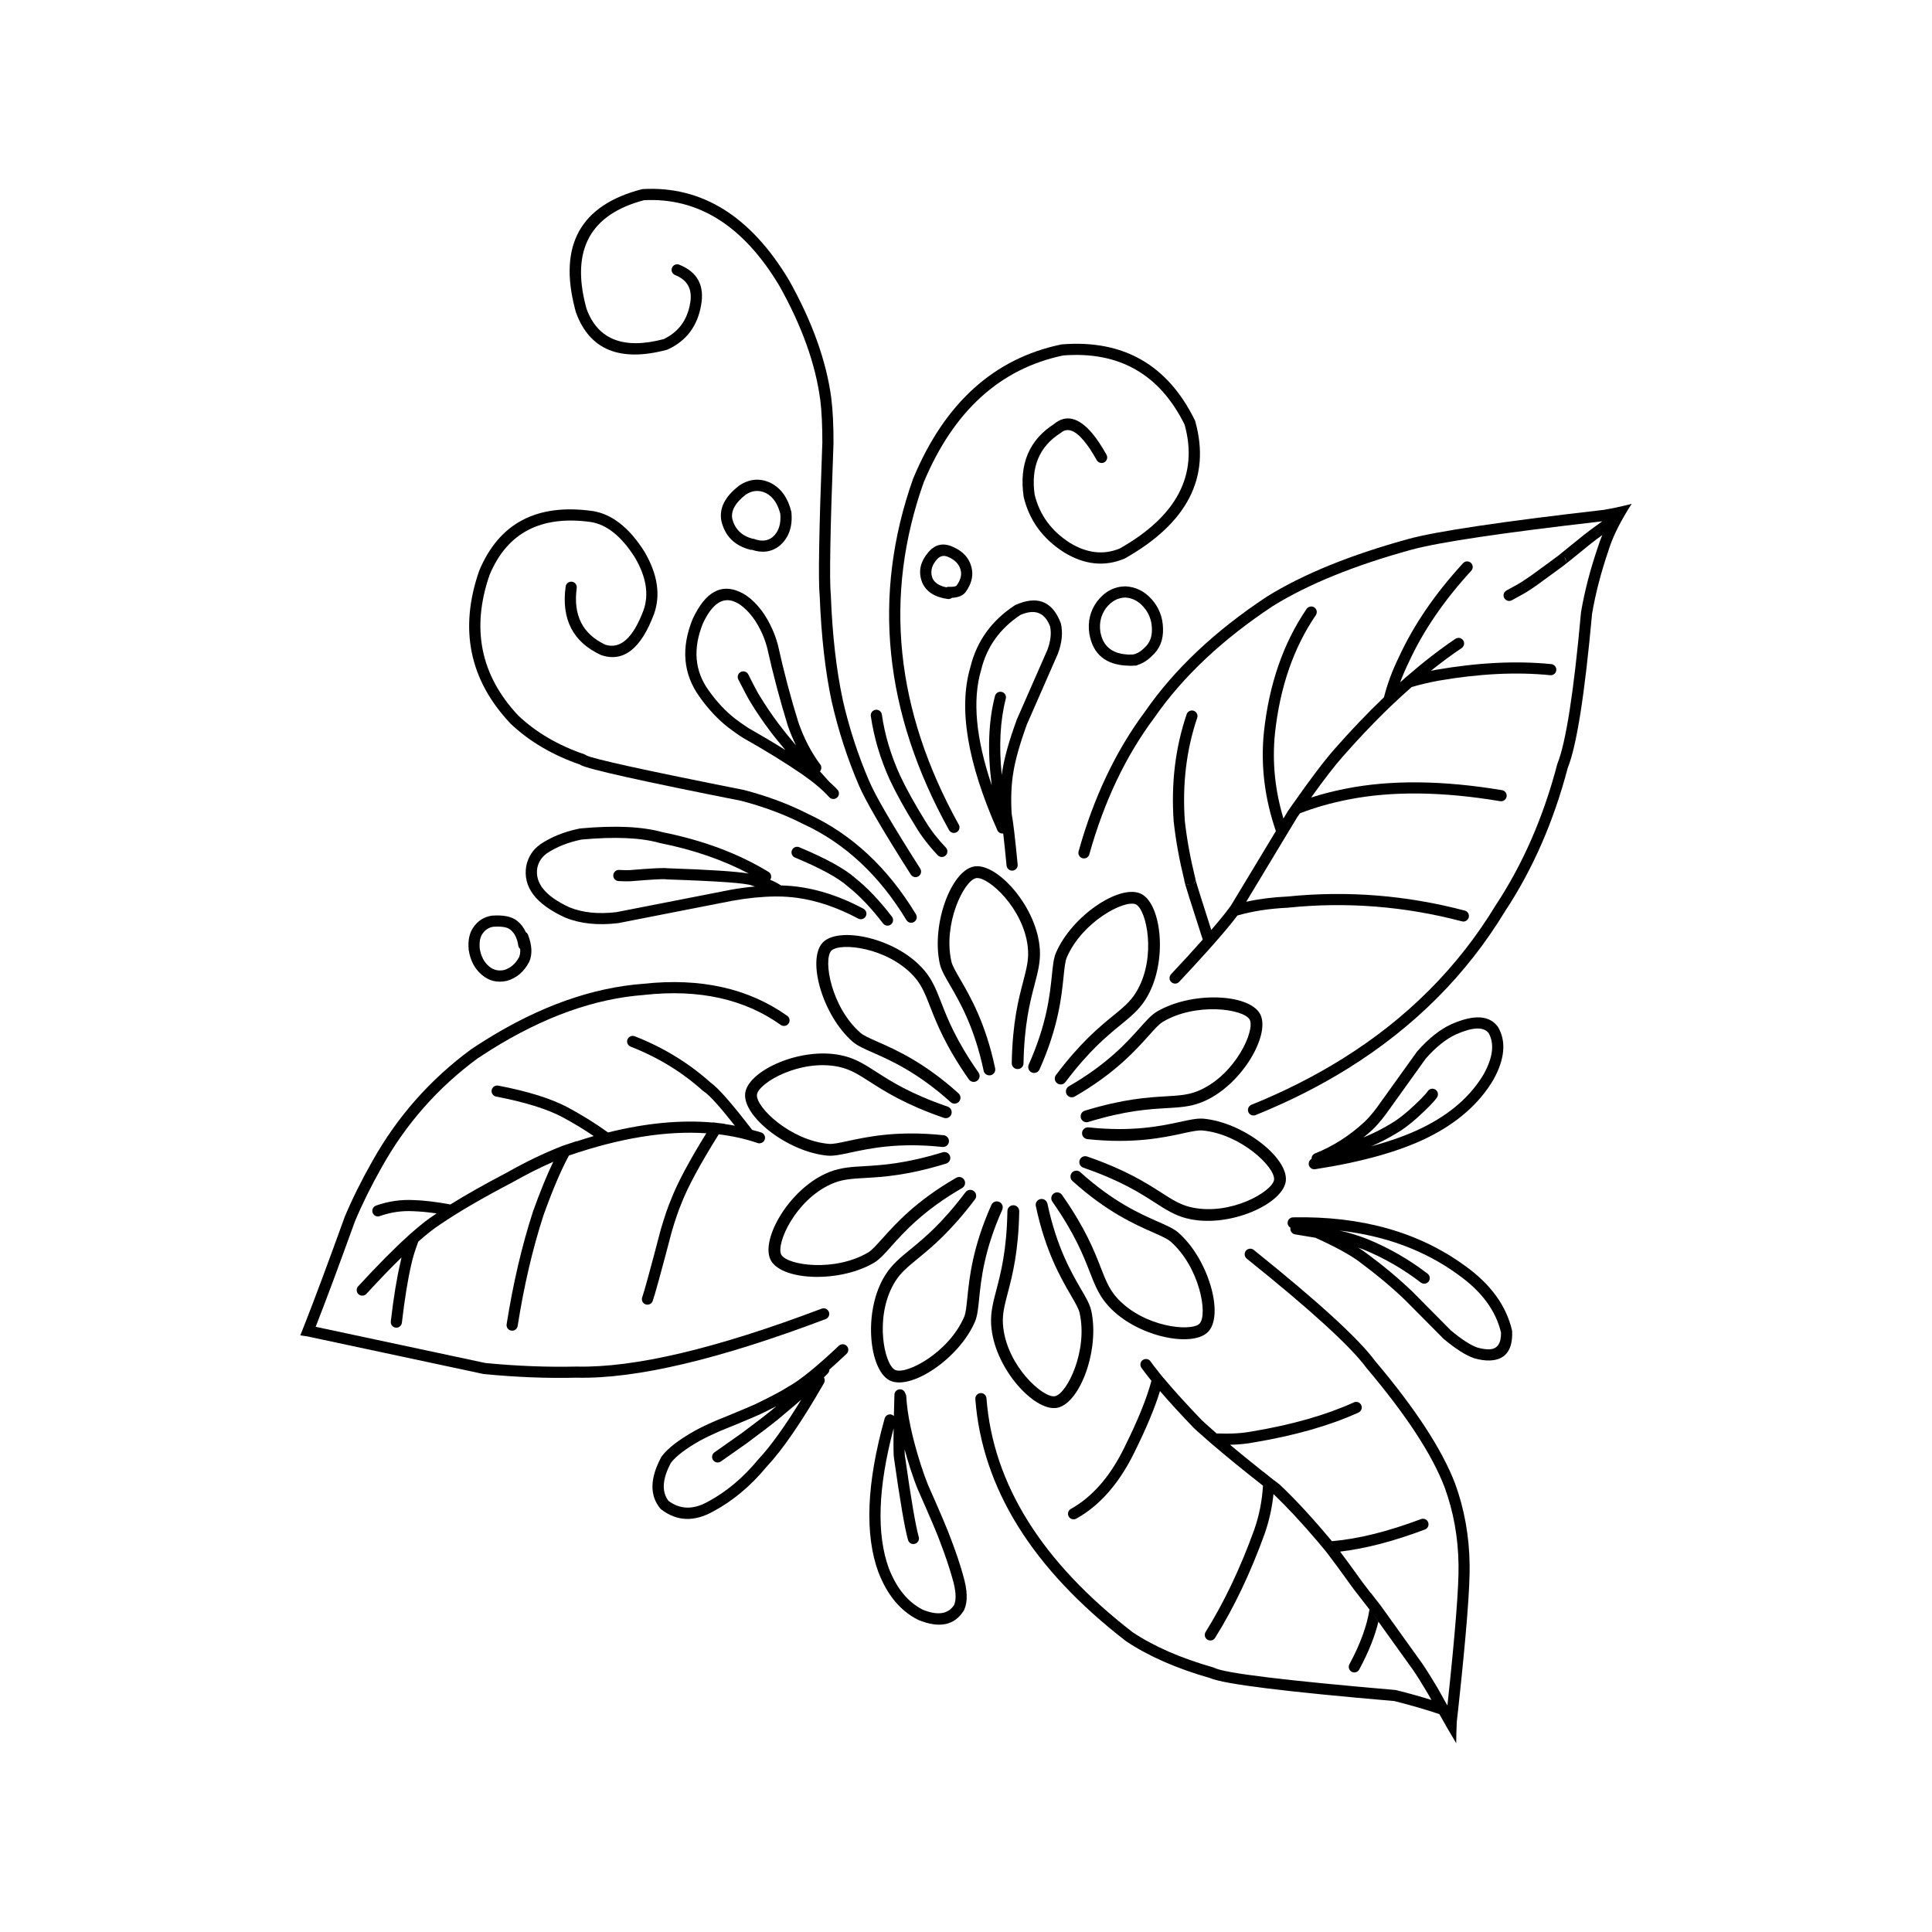 <?xml version="1.0" encoding="UTF-8"?>
<!-- Uploaded to: SVG Find, www.svgrepo.com, Generator: SVG Find Mixer Tools -->
<svg fill="#000000" width="800px" height="800px" version="1.1" viewBox="144 144 512 512" xmlns="http://www.w3.org/2000/svg">
 <g>
  <path d="m369.92 420.03c1.27 1.105 3.246 1.969 5.434 2.934 4.699 2.078 11.797 5.199 20.57 13.105 0.633 0.586 1.633 0.531 2.203-0.113 0.586-0.633 0.531-1.629-0.109-2.215-9.141-8.227-16.582-11.523-21.406-13.648-2.383-1.047-3.809-1.703-4.625-2.422-7.672-6.746-9.883-19.207-7.711-21.684 0.035-0.035 0.07-0.066 0.102-0.098 2.332-2.156 14.672-0.867 21.676 6.707 0.215 0.242 0.422 0.492 0.645 0.734 1.676 2.059 2.555 4.258 3.809 7.473l-0.004-0.012c1.746 4.473 4.074 10.422 10.254 19.258 0.496 0.699 1.473 0.887 2.184 0.375 0.707-0.492 0.879-1.465 0.383-2.176-5.977-8.547-8.195-14.223-9.895-18.594-1.227-3.129-2.262-5.82-4.32-8.316-0.25-0.297-0.496-0.582-0.762-0.859-7.316-7.934-21.727-10.926-26.102-6.898-0.113 0.109-0.23 0.219-0.328 0.336-4.074 4.66 0.117 19.191 8.004 26.113z"/>
  <path d="m446.21 380.79c-5.676-2.461-18.199 6.023-22.352 15.668-0.676 1.551-0.859 3.691-1.102 6.07-0.535 5.109-1.32 12.824-6.137 23.605-0.344 0.793 0.012 1.723 0.797 2.07 0.789 0.355 1.711 0 2.07-0.797 5.012-11.227 5.832-19.324 6.371-24.566 0.266-2.602 0.438-4.144 0.867-5.141 4.055-9.387 15.223-15.34 18.254-14.043 0.039 0.02 0.078 0.043 0.117 0.059 2.769 1.566 5.371 13.695 0.309 22.691l-0.004-0.004c-0.164 0.285-0.328 0.57-0.5 0.84-1.426 2.242-3.254 3.766-5.91 5.949l-0.004-0.016c-3.715 3.047-8.645 7.09-15.141 15.711l-0.004-0.004c-0.516 0.695-0.379 1.672 0.309 2.188 0.699 0.523 1.672 0.391 2.199-0.309 6.281-8.32 10.996-12.191 14.633-15.164 2.59-2.125 4.828-3.938 6.566-6.668l-0.004-0.004c0.207-0.324 0.398-0.645 0.59-0.984 5.285-9.41 3.672-24.043-1.516-26.953-0.117-0.078-0.258-0.148-0.41-0.199z"/>
  <path d="m478.07 412.98c-0.07-0.133-0.148-0.277-0.215-0.41-3.16-5.32-18.273-5.824-27.301-0.461-1.453 0.855-2.883 2.488-4.469 4.266-3.426 3.832-8.602 9.609-18.828 15.504-0.742 0.43-1.004 1.387-0.574 2.144 0.438 0.734 1.391 1.004 2.141 0.566 10.656-6.141 16.082-12.207 19.598-16.129 1.742-1.945 2.805-3.109 3.738-3.656l-0.008-0.004c8.781-5.211 21.32-3.457 23.008-0.629 0.023 0.039 0.043 0.078 0.062 0.121 1.332 2.894-3.715 14.234-13.086 18.543-0.301 0.137-0.605 0.266-0.895 0.379-2.477 0.973-4.84 1.125-8.27 1.32-4.801 0.289-11.168 0.664-21.484 3.812-0.828 0.242-1.285 1.125-1.039 1.949 0.254 0.828 1.121 1.301 1.953 1.039 9.977-3.047 16.074-3.391 20.754-3.664 3.352-0.203 6.231-0.344 9.234-1.535l-0.004-0.004c0.359-0.145 0.703-0.289 1.055-0.441 9.812-4.512 17.102-17.309 14.629-22.711z"/>
  <path d="m458.4 466.85c0.379 0.094 0.742 0.176 1.117 0.262l-0.004-0.004c10.594 2.121 24.004-3.93 25.18-9.77 0.031-0.137 0.055-0.297 0.07-0.453 0.566-6.16-11.359-15.453-21.809-16.422h-0.004c-1.676-0.152-3.785 0.32-6.121 0.828-5.027 1.086-12.602 2.715-24.34 1.477-0.859-0.094-1.637 0.527-1.73 1.391-0.082 0.859 0.547 1.633 1.398 1.723 12.234 1.301 20.195-0.418 25.348-1.531l-0.004-0.012c2.547-0.547 4.082-0.852 5.16-0.746v-0.004c10.168 0.945 19.281 9.727 18.98 13.004-0.004 0.059-0.004 0.094-0.016 0.145-0.629 3.121-11.371 9.332-21.48 7.301-0.328-0.059-0.648-0.129-0.953-0.211-2.574-0.676-4.586-1.934-7.473-3.797-4.043-2.578-9.418-6.027-19.605-9.539-0.828-0.285-1.723 0.145-1.996 0.961-0.285 0.82 0.156 1.711 0.965 1.996 9.875 3.398 15 6.691 18.945 9.227 2.82 1.816 5.25 3.371 8.383 4.191z"/>
  <path d="m437.11 489.36c0.25 0.305 0.496 0.582 0.754 0.875 7.316 7.938 21.738 10.918 26.105 6.894 0.113-0.102 0.227-0.223 0.336-0.336 4.078-4.648-0.117-19.18-8-26.109-1.258-1.113-3.246-1.969-5.434-2.926-4.703-2.082-11.797-5.199-20.57-13.113-0.641-0.59-1.633-0.531-2.215 0.102-0.57 0.648-0.523 1.637 0.113 2.215 9.137 8.25 16.586 11.531 21.406 13.652 2.391 1.062 3.809 1.707 4.629 2.426 7.664 6.742 9.883 19.207 7.703 21.684-0.031 0.039-0.059 0.074-0.094 0.102v-0.004c-2.336 2.16-14.691 0.871-21.684-6.711-0.223-0.242-0.434-0.48-0.641-0.727l-0.004-0.012c-1.676-2.051-2.559-4.262-3.809-7.457-1.738-4.473-4.07-10.414-10.258-19.246v-0.004c-0.492-0.715-1.477-0.879-2.176-0.395-0.715 0.496-0.879 1.477-0.383 2.184 5.977 8.547 8.184 14.234 9.898 18.602 1.219 3.125 2.258 5.809 4.32 8.316z"/>
  <path d="m375.68 478.61c1.441-0.855 2.875-2.481 4.457-4.25l-0.004-0.012c3.445-3.832 8.609-9.609 18.844-15.504l-0.004-0.012c0.746-0.422 1.008-1.383 0.574-2.137-0.438-0.742-1.391-1.004-2.137-0.57-10.66 6.137-16.098 12.203-19.598 16.133l-0.004-0.012c-1.742 1.953-2.801 3.109-3.734 3.664-8.781 5.207-21.32 3.465-23.008 0.629-0.023-0.039-0.051-0.082-0.059-0.117-1.328-2.902 3.715-14.242 13.086-18.543v-0.004c0.297-0.133 0.59-0.262 0.898-0.379l-0.004-0.004c2.465-0.973 4.84-1.121 8.27-1.32 4.793-0.27 11.164-0.648 21.484-3.809 0.82-0.246 1.285-1.125 1.031-1.953-0.25-0.828-1.121-1.293-1.949-1.039-9.977 3.047-16.078 3.398-20.754 3.676-3.356 0.191-6.231 0.344-9.246 1.535-0.363 0.145-0.695 0.285-1.039 0.449l-0.004-0.004c-9.816 4.508-17.113 17.297-14.633 22.699 0.07 0.145 0.145 0.277 0.211 0.414 3.172 5.316 18.301 5.828 27.32 0.469z"/>
  <path d="m379.6 509.73c0.129 0.082 0.27 0.145 0.402 0.207 5.691 2.449 18.219-6.027 22.371-15.664l-0.004-0.004c0.668-1.555 0.871-3.699 1.113-6.062l-0.004-0.004c0.523-5.117 1.312-12.832 6.129-23.609l-0.008-0.012c0.348-0.789-0.004-1.719-0.797-2.07-0.797-0.348-1.723 0.004-2.07 0.801-5.008 11.23-5.84 19.332-6.367 24.57l-0.004-0.012c-0.266 2.602-0.438 4.164-0.859 5.156l-0.004-0.012c-4.043 9.402-15.223 15.352-18.246 14.047-0.043-0.02-0.082-0.035-0.117-0.059-2.789-1.559-5.371-13.691-0.32-22.695 0.156-0.281 0.324-0.562 0.508-0.832 1.418-2.242 3.254-3.758 5.91-5.934 3.711-3.047 8.648-7.094 15.152-15.711 0.516-0.688 0.379-1.668-0.316-2.188-0.695-0.523-1.676-0.383-2.199 0.305-6.277 8.34-10.996 12.191-14.629 15.168-2.59 2.117-4.82 3.945-6.562 6.676-0.207 0.324-0.402 0.645-0.59 0.98-5.289 9.406-3.676 24.051 1.504 26.961z"/>
  <path d="m423.84 517.13c0.145-0.016 0.301-0.043 0.453-0.07 6.035-1.367 11.188-15.59 8.879-25.82l-0.004-0.004c-0.367-1.648-1.465-3.508-2.672-5.566-2.578-4.445-6.469-11.145-8.918-22.695l-0.008-0.008c-0.184-0.836-1.012-1.379-1.855-1.199-0.852 0.176-1.391 1.008-1.207 1.855 2.539 12.035 6.637 19.078 9.277 23.629 1.312 2.25 2.082 3.609 2.316 4.668 2.254 9.973-3.285 21.352-6.496 22.082l-0.004-0.004c-0.043 0.012-0.094 0.02-0.129 0.031-3.172 0.367-12.41-7.93-13.594-18.184-0.039-0.32-0.074-0.648-0.09-0.969-0.168-2.648 0.422-4.953 1.293-8.281 1.219-4.641 2.828-10.812 3.027-21.598 0.016-0.859-0.668-1.574-1.539-1.594-0.867-0.012-1.586 0.676-1.594 1.539-0.184 10.426-1.738 16.328-2.918 20.871v-0.004c-0.855 3.242-1.594 6.031-1.391 9.27l-0.004-0.004c0.031 0.379 0.062 0.754 0.109 1.152v-0.02c1.242 10.715 11.156 21.605 17.066 20.922z"/>
  <path d="m404.67 427.74c0.168 0.84 1.008 1.387 1.852 1.211 0.836-0.184 1.387-1.012 1.199-1.859-2.535-12.031-6.633-19.059-9.277-23.613-1.305-2.254-2.082-3.629-2.316-4.68-2.254-9.969 3.285-21.352 6.504-22.074 0.039-0.016 0.09-0.023 0.133-0.023 3.172-0.367 12.402 7.922 13.598 18.168l-0.012 0.004c0.039 0.32 0.078 0.656 0.09 0.973 0.168 2.652-0.43 4.953-1.293 8.281-1.219 4.641-2.832 10.809-3.027 21.605l-0.004-0.012c-0.012 0.871 0.68 1.586 1.539 1.594 0.871 0.02 1.586-0.676 1.586-1.539 0.203-10.422 1.746-16.336 2.938-20.852l-0.004-0.008c0.852-3.242 1.598-6.027 1.398-9.262-0.031-0.383-0.059-0.75-0.109-1.141-1.238-10.723-11.16-21.613-17.062-20.926-0.152 0.016-0.309 0.051-0.469 0.082-6.023 1.355-11.176 15.574-8.859 25.812 0.363 1.645 1.461 3.504 2.668 5.562 2.578 4.449 6.481 11.141 8.93 22.695z"/>
  <path d="m341.54 433.38c-0.023 0.152-0.059 0.309-0.07 0.461-0.562 6.156 11.367 15.449 21.816 16.414 1.676 0.152 3.789-0.316 6.121-0.82 5.027-1.078 12.602-2.723 24.344-1.477h-0.004c0.867 0.09 1.637-0.531 1.727-1.391 0.094-0.859-0.531-1.629-1.391-1.719-12.234-1.301-20.191 0.414-25.344 1.523-2.547 0.547-4.074 0.867-5.152 0.762-10.184-0.934-19.297-9.723-18.988-13.008 0-0.039 0.004-0.082 0.02-0.133 0.625-3.121 11.371-9.332 21.484-7.316 0.32 0.074 0.629 0.148 0.945 0.23 2.566 0.664 4.582 1.922 7.473 3.789v-0.004c4.043 2.582 9.418 6.031 19.609 9.551l-0.004-0.004c0.82 0.285 1.719-0.152 1.996-0.965 0.281-0.828-0.156-1.711-0.969-2.004-9.871-3.391-14.996-6.68-18.941-9.215v-0.004c-2.824-1.812-5.25-3.371-8.379-4.176h-0.004c-0.375-0.098-0.742-0.184-1.117-0.25l-0.004-0.008c-10.578-2.125-23.988 3.938-25.168 9.762z"/>
  <path d="m576.42 277.52c-1.352 0.348-2.711 0.676-4.059 0.961l-0.02 0.012-0.012 0.004c-1.102 0.223-2.195 0.43-3.305 0.621-26.984 3.102-44.242 5.664-51.77 7.711-15.387 4.231-27.871 9.305-37.461 15.25l-0.039 0.027c-13.777 9.094-24.547 19.258-32.324 30.488-7.738 10.395-13.605 22.734-17.586 37.02-0.227 0.789 0.242 1.602 1.023 1.824 0.414 0.117 0.84 0.043 1.176-0.168 0.301-0.188 0.543-0.484 0.641-0.855 3.891-13.953 9.605-25.984 17.137-36.094l0.039-0.047c7.547-10.902 18.062-20.809 31.508-29.691 9.359-5.789 21.57-10.746 36.664-14.898 7.32-1.996 24.191-4.504 50.598-7.535-0.012 0.008-0.012 0.008-0.02 0.012-0.555 0.383-1.074 0.762-1.555 1.121-1.039 0.734-2.188 1.598-3.445 2.59-4.129 3.359-6.426 5.219-6.883 5.566-0.031 0.016-0.039 0.023-0.043 0.031-0.016 0.008-0.016 0.008-0.02 0.012-0.031 0.016-0.059 0.035-0.082 0.051-0.738 0.578-3.051 2.262-6.945 5.09-1.074 0.742-1.91 1.301-2.488 1.664-0.172 0.109-0.324 0.195-0.457 0.273l-0.09 0.055c-0.016 0.012-0.039 0.023-0.07 0.043-0.324 0.203-1.422 0.809-3.285 1.812-0.035 0.023-0.062 0.043-0.094 0.062-0.656 0.41-0.891 1.254-0.516 1.945 0.383 0.719 1.277 0.988 1.988 0.609 1.93-1.039 3.106-1.688 3.527-1.949l0.043-0.027c0.145-0.09 0.32-0.188 0.508-0.305 0.656-0.406 1.52-0.992 2.637-1.766 3.769-2.731 6.086-4.422 6.953-5.078 0.031-0.016 0.062-0.051 0.098-0.082 0.375-0.262 2.731-2.156 7.07-5.699 1.145-0.902 2.188-1.699 3.133-2.363l-0.004-0.012h0.023l0.012-0.012c-0.477 1.148-0.887 2.258-1.211 3.328-2.027 5.949-3.492 11.633-4.414 17.031l-0.016 0.121c-1.91 21.16-4.012 34.547-6.262 40.141l-0.059 0.184c-3.656 13.969-9.094 26.406-16.277 37.285l-0.035 0.051c-9.957 16.422-23.473 29.965-40.539 40.617-7.394 4.621-15.438 8.695-24.172 12.23-0.078 0.035-0.152 0.07-0.23 0.117-0.586 0.363-0.852 1.133-0.582 1.812 0.309 0.742 1.172 1.113 1.922 0.797 8.891-3.598 17.098-7.742 24.633-12.453 17.445-10.895 31.262-24.738 41.461-41.539 7.34-11.105 12.879-23.77 16.625-38.004 2.356-5.848 4.508-19.477 6.449-40.871 0.891-5.258 2.328-10.793 4.305-16.625l0.016-0.043c0.82-2.68 2.141-5.641 3.996-8.871l0.004-0.012v0.004c0.656-1.172 1.383-2.359 2.18-3.574zm-19.652 13.887 0.031-0.016c0.336-0.195 0.688-0.246 1.062-0.129-0.371-0.098-0.77-0.047-1.094 0.145zm2.137 1.727c0.156-0.492 0.031-1.027-0.316-1.406l0.031-0.02c0.402 0.375 0.496 0.855 0.285 1.426z"/>
  <path d="m363.07 493.44c0.582-0.363 0.848-1.113 0.59-1.77-0.289-0.762-1.137-1.145-1.902-0.867-27.996 10.59-49.613 15.703-64.875 15.352h-0.062c-7.797 0.176-15.863-0.133-24.188-0.945l-44.965-9.594-0.02 0.016-1.613-0.363 1.617 0.348c2.699-6.887 6.168-16.188 10.402-27.922 1.945-4.644 4.32-9.441 7.121-14.387 6.375-11.438 14.844-21.055 25.43-28.852 1.176-0.777 2.348-1.535 3.523-2.269 13.949-8.715 27.477-13.555 40.609-14.52l0.043-0.012c14.402-1.574 26.441 1.074 36.117 7.949 0.508 0.363 1.152 0.363 1.645 0.059 0.164-0.102 0.301-0.242 0.43-0.41 0.473-0.656 0.316-1.586-0.355-2.055-10.281-7.293-22.977-10.121-38.102-8.488-13.605 1.008-27.598 5.992-41.957 14.961-1.195 0.746-2.394 1.523-3.606 2.336l-0.059 0.035c-10.945 8.051-19.703 17.988-26.289 29.809-2.859 5.043-5.285 9.938-7.281 14.695l-0.02 0.07c-4.363 12.09-7.898 21.574-10.602 28.449-0.395 0.992-0.762 1.934-1.125 2.824 0.633 0.078 1.277 0.172 1.914 0.277l1.062 0.227 45.449 9.703 0.164 0.031c8.508 0.836 16.742 1.168 24.723 0.973 15.633 0.355 37.605-4.828 65.918-15.531 0.086-0.023 0.172-0.074 0.262-0.129z"/>
  <path d="m476.26 475.24c-0.5-0.41-1.199-0.418-1.711-0.098-0.133 0.078-0.266 0.191-0.379 0.328-0.5 0.633-0.398 1.566 0.23 2.082 16.926 13.578 27.473 23.211 31.664 28.879l0.051 0.074c10.527 12.441 17.43 22.992 20.727 31.66 2.356 6.453 3.586 13.285 3.684 20.488 0.109 5.629-0.867 18.035-2.938 37.246-0.012-0.016-0.035-0.023-0.055-0.039l-0.016 0.02c-0.789-1.383-1.645-2.906-2.562-4.574l-0.016-0.031c-1.633-2.727-2.953-4.84-3.984-6.348l-0.016-0.023-10.996-15.336-0.043-0.051-2.637-3.398-0.031 0.02-2.231-2.918c-2.449-3.418-4.402-6.102-5.856-8.023 6.731-0.797 14.215-2.746 22.469-5.859 0.098-0.043 0.184-0.074 0.266-0.129 0.582-0.359 0.852-1.105 0.594-1.777-0.281-0.766-1.137-1.141-1.898-0.855-8.793 3.312-16.645 5.258-23.562 5.852l-0.012 0.016-0.02 0.004c-0.195-0.262-0.379-0.473-0.523-0.629-4.766-5.691-9.16-10.445-13.191-14.258l-0.102-0.102c-0.488-0.375-0.965-0.742-1.438-1.117l-0.02 0.016c-1.004-0.812-1.992-1.586-2.941-2.352l-0.02 0.016c-3.281-2.613-6.195-4.992-8.777-7.144 2.406-0.062 4.543-0.277 6.422-0.645 10.84-1.816 20.043-4.449 27.629-7.898 0.062-0.035 0.109-0.062 0.168-0.098 0.625-0.391 0.871-1.176 0.555-1.863-0.328-0.746-1.211-1.059-1.945-0.738-7.359 3.356-16.344 5.918-26.941 7.695l-0.039 0.004c-2.574 0.5-5.688 0.688-9.348 0.543l-0.031 0.023c-1.445-1.273-2.754-2.43-3.91-3.5-4.152-4.316-7.543-8.062-10.164-11.207l-0.02 0.016c-0.887-1.086-1.684-2.09-2.391-3.031l-0.031 0.016c-0.363-0.5-0.703-0.98-1.031-1.441-0.461-0.633-1.324-0.793-1.977-0.379-0.031 0.016-0.055 0.031-0.078 0.043-0.676 0.48-0.812 1.402-0.34 2.07 0.754 1.043 1.637 2.199 2.641 3.434-0.012 0.004 0 0.02-0.004 0.031-1.238 4.633-3.582 10.434-7.047 17.402-3.512 7.285-7.91 12.57-13.172 15.855-0.367 0.23-0.754 0.441-1.117 0.66-0.031 0.02-0.051 0.035-0.07 0.043-0.664 0.414-0.895 1.273-0.512 1.973 0.395 0.715 1.301 0.953 2.012 0.566 0.43-0.234 0.84-0.477 1.266-0.742 5.731-3.578 10.469-9.266 14.242-17.047 3.051-6.168 5.277-11.492 6.668-15.996 0 0-0.012 0-0.016-0.016l0.023-0.016c2.449 2.867 5.445 6.141 8.98 9.809l0.062 0.062c0.363 0.328 0.742 0.68 1.137 1.031 0.668 0.605 1.398 1.254 2.156 1.91 0.496 0.441 1.008 0.879 1.543 1.344 0.02 0.004 0.02 0.004 0.023 0.012 3.609 3.102 8.074 6.734 13.383 10.914 0 0.02-0.004 0.031 0 0.035-0.223 3.965-0.992 7.863-2.336 11.715-3.676 10.16-7.969 19.172-12.859 27.02-0.434 0.695-0.215 1.605 0.469 2.035 0.508 0.305 1.102 0.297 1.57 0.004 0.191-0.117 0.34-0.277 0.469-0.473 5.023-8.031 9.398-17.234 13.145-27.609 1.199-3.449 1.973-6.941 2.332-10.477-0.004-0.004-0.004-0.012-0.004-0.012l0.016-0.012c3.606 3.453 7.539 7.676 11.785 12.68 0.004 0.004 0.012 0.012 0.012 0.016 0.289 0.359 0.594 0.719 0.898 1.082l0.059 0.055c0.191 0.203 0.48 0.555 0.809 0.973 0.195 0.23 0.379 0.457 0.609 0.762 1.441 1.863 3.769 5.023 6.957 9.473l0.031 0.051 4.269 5.492c-0.004 0.012-0.012 0.023-0.004 0.035-0.676 4.336-2.445 9.164-5.312 14.484-0.375 0.715-0.102 1.609 0.605 1.996 0.488 0.254 1.047 0.223 1.48-0.051 0.211-0.129 0.398-0.32 0.512-0.551 2.434-4.516 4.133-8.734 5.082-12.648l-1.742-2.469 1.746 2.434 9.238 12.875c0.992 1.441 2.277 3.5 3.852 6.156 0.324 0.586 0.648 1.16 0.969 1.719-2.824-0.879-5.918-1.762-9.324-2.602l-0.234-0.043c-29.266-2.523-45.273-4.461-48-5.879l-0.266-0.102c-8.629-2.469-15.754-5.574-21.371-9.332-24.094-18.629-37.004-39.301-38.73-62.008-0.062-0.816-0.773-1.422-1.594-1.363-0.242 0.016-0.469 0.098-0.656 0.215-0.453 0.285-0.742 0.801-0.703 1.371 1.801 23.57 15.078 44.949 39.875 64.113l0.078 0.062c5.898 3.949 13.32 7.207 22.289 9.777 3.625 1.578 19.891 3.598 48.828 6.082 4.5 1.145 8.488 2.301 11.922 3.469 0.016 0.031 0.012 0.051 0.023 0.07 0.574 0.992 1.098 1.922 1.59 2.781h0.004c-0.004 0.016-0.012 0.031 0 0.043 1.195 2.062 2.144 3.664 2.828 4.809 0.004-1.812 0.059-3.644 0.156-5.519-0.004-0.016-0.016-0.023-0.02-0.039l0.02-0.004c0.012-0.109 0.012-0.215 0.016-0.32 0.004-0.023 0.004-0.059 0.012-0.082 0.113-1.027 0.223-2.031 0.34-3.027 2.144-19.75 3.152-32.531 3.031-38.352-0.102-7.543-1.383-14.711-3.856-21.484-3.426-8.965-10.469-19.789-21.176-32.457-4.332-5.891-15.066-15.699-32.176-29.445z"/>
  <path d="m279.27 335.75c5 4.742 11.168 8.367 18.508 10.898 0.039 0.023 0.059 0.062 0.098 0.09 1.922 1.086 16.109 4.25 42.574 9.496 6.027 1.582 11.488 3.621 16.375 6.121l0.055 0.023c11.047 5.106 20.152 13.594 27.332 25.457 0.414 0.695 1.324 0.922 2.023 0.496 0.699-0.422 0.926-1.332 0.5-2.031-7.488-12.375-17.023-21.246-28.609-26.609l0.043 0.023c-5.086-2.606-10.75-4.723-17-6.359l-0.078-0.02c-26.195-5.188-40.102-8.254-41.75-9.172 0.078 0.031 0.156 0.098 0.227 0.188-0.168-0.188-0.383-0.34-0.633-0.426-7.012-2.394-12.875-5.824-17.605-10.312-9.969-10.613-12.508-23.031-7.59-37.246 4.66-11.184 13.594-15.852 26.828-14.031l-0.031-0.004c4.266 0.668 8.168 3.809 11.73 9.426 2.992 5.121 3.754 9.77 2.281 13.941-2.75 7.352-6.106 10.391-10.09 9.172-6.055-2.812-8.605-7.824-7.621-15.043 0.113-0.809-0.453-1.551-1.266-1.664-0.801-0.109-1.551 0.453-1.668 1.262-1.188 8.707 1.949 14.762 9.41 18.184l0.168 0.055c5.801 1.863 10.41-1.781 13.832-10.934l0.016-0.035c1.781-5.039 0.945-10.52-2.519-16.445l-0.023-0.043c-4.035-6.398-8.641-9.988-13.785-10.793l-0.031 0.004c-14.742-2.051-24.742 3.238-29.984 15.859l-0.031 0.078c-5.312 15.371-2.566 28.812 8.262 40.324z"/>
  <path d="m320.73 236.7 0.234-0.086c4.922-2.269 7.856-6.172 8.828-11.699l-0.004 0.012c0.98-5.254-0.949-8.852-5.785-10.781-0.758-0.309-1.617 0.062-1.922 0.828-0.297 0.75 0.07 1.609 0.828 1.914 3.336 1.324 4.656 3.836 3.981 7.512v0.004c-0.781 4.477-3.129 7.629-7.031 9.473-10.602 2.789-17.41 0.125-20.402-7.988-0.082-0.281-0.164-0.574-0.234-0.859-3.871-14.914 1.273-24.234 15.43-27.973 14.434-0.746 26.402 6.816 35.902 22.715 5.953 10.625 9.543 20.656 10.801 30.09l0.012-0.012c0.383 3.066 0.574 6.965 0.562 11.703l-0.012-0.051c-0.871 23.094-1.102 36.602-0.684 40.52 0.414 10.602 1.465 19.93 3.191 28.004l0.012 0.016c1.738 7.602 4.117 14.945 7.16 22.059l-0.004-0.012c1.699 4.008 6.281 11.898 13.785 23.684 0.438 0.68 1.344 0.891 2.035 0.449 0.684-0.434 0.895-1.352 0.453-2.039-7.414-11.645-11.938-19.387-13.543-23.242l-0.012-0.008c-2.973-6.934-5.305-14.121-6.996-21.543l0.012 0.012c-1.691-7.898-2.742-17.086-3.144-27.539l-0.004-0.109c-0.402-3.711-0.176-17.09 0.699-40.129l0.004-0.059c0.02-4.859-0.184-8.887-0.59-12.078l0.004-0.016c-1.309-9.805-5.031-20.195-11.168-31.164l-0.023-0.035c-10.152-16.98-23.07-25.031-38.75-24.168l-0.289 0.051c-16.184 4.199-22.09 14.742-17.707 31.621 0.09 0.328 0.176 0.664 0.266 0.992l0.043 0.117c3.617 9.852 11.641 13.121 24.062 9.816z"/>
  <path d="m395.5 363.97c0.398 0.719 1.301 0.973 2.012 0.578 0.719-0.398 0.98-1.293 0.574-2.004-16.859-30.414-19.957-60.648-9.305-90.688 7.91-18.934 20.234-30.145 36.984-33.66 14.844-1.145 25.555 4.977 32.168 18.332 3.684 13.312-2.035 24.246-17.176 32.824-4.289 1.777-8.695 1.273-13.234-1.496l0.023 0.02c-4.949-3.168-8.062-7.441-9.359-12.809-1.02-7.301 1.254-12.727 6.812-16.27l0.152-0.113c1.676-1.41 3.703-0.715 6.051 2.078 1.105 1.312 2.25 3.039 3.438 5.176 0.41 0.711 1.309 0.969 2.023 0.574 0.715-0.402 0.961-1.297 0.566-2.012-1.293-2.301-2.543-4.184-3.754-5.633-3.625-4.309-7.039-5.125-10.223-2.445l0.156-0.102c-6.652 4.231-9.367 10.641-8.145 19.23l0.023 0.141c1.461 6.164 5.012 11.062 10.66 14.668l0.02 0.016c5.426 3.316 10.754 3.863 16.004 1.676l0.152-0.07c16.594-9.383 22.793-21.496 18.621-36.363l-0.094-0.25c-7.211-14.699-18.953-21.406-35.227-20.109l-0.172 0.023c-17.824 3.703-30.906 15.52-39.219 35.457l-0.035 0.074c-10.957 30.906-7.789 61.953 9.5 93.156z"/>
  <path d="m460.82 377.11c-0.023-0.117-0.035-0.246-0.059-0.367l-0.02-0.07c-1.293-5.246-2.215-10.293-2.75-15.125-0.68-9.738 0.41-18.832 3.277-27.305 0.262-0.773-0.148-1.613-0.922-1.883-0.438-0.145-0.891-0.074-1.266 0.16-0.277 0.172-0.5 0.441-0.609 0.773-3.008 8.848-4.144 18.328-3.43 28.461l0.012 0.055c0.547 4.953 1.484 10.113 2.805 15.484-0.016 0.039-0.016 0.074-0.012 0.102 0.152 0.824 1.785 6.019 4.894 15.609-2.336 2.637-5.125 5.691-8.395 9.168-0.562 0.602-0.535 1.539 0.062 2.09 0.586 0.562 1.535 0.539 2.082-0.062 2.773-2.953 5.188-5.582 7.305-7.938 0.148-0.164 0.281-0.312 0.422-0.465 0.297-0.328 0.57-0.648 0.84-0.957 0.34-0.367 0.688-0.758 0.992-1.113l-0.004-0.004c2.574-2.926 4.531-5.293 5.891-7.106l0.012-0.004-0.012 0.004c4.039-1.16 8.543-1.855 13.5-2.07l0.078-0.02c15.426-1.566 30.727-0.355 45.918 3.641 0.402 0.117 0.816 0.039 1.156-0.176 0.305-0.191 0.547-0.5 0.645-0.875 0.207-0.789-0.254-1.598-1.055-1.801-15.512-4.082-31.133-5.32-46.879-3.734-3.957 0.18-7.621 0.641-11.031 1.395l-0.012 0.016 9.18-15.23 0.336-0.562 3.981-6.59c0.25-0.375 0.496-0.707 0.754-1.078 3.941-1.523 8.234-2.75 12.867-3.656 11.484-2.262 24.875-2.121 40.191 0.449 0.375 0.051 0.734-0.027 1.027-0.211 0.344-0.215 0.594-0.566 0.676-1.012 0.133-0.805-0.41-1.566-1.219-1.699-15.66-2.609-29.406-2.754-41.234-0.43-3.281 0.641-6.402 1.434-9.344 2.383l-0.02 0.016c3.469-4.848 6.273-8.477 8.383-10.859l0.012-0.004c3.68-4.199 7.324-8.059 10.941-11.629 0.605-0.594 1.207-1.176 1.805-1.754 1.852-1.777 3.695-3.457 5.519-5.055 2.16-0.641 4.5-1.191 7.035-1.664 10.84-1.879 20.734-2.367 29.672-1.473 0.336 0.031 0.66-0.035 0.934-0.211 0.375-0.234 0.641-0.637 0.68-1.113 0.078-0.809-0.508-1.531-1.32-1.609-9.211-0.926-19.375-0.422-30.488 1.492-0.488 0.09-0.969 0.188-1.426 0.281 2.734-2.195 5.457-4.207 8.156-6.027 0.676-0.457 0.848-1.371 0.398-2.051-0.469-0.672-1.367-0.855-2.055-0.395-4.309 2.906-8.656 6.289-13.027 10.098-0.016 0.008-0.023 0.012-0.039 0.012l-0.016 0.012c-0.297 0.254-0.57 0.531-0.859 0.789-0.215 0.195-0.449 0.391-0.684 0.598 0.012-0.012 0.016-0.023 0.016-0.023l-0.023 0.012c0.668-1.777 1.422-3.543 2.277-5.301l0.02-0.035c3.789-8.25 9.297-16.324 16.535-24.207 0.551-0.594 0.508-1.531-0.09-2.082-0.508-0.465-1.23-0.512-1.781-0.168-0.113 0.07-0.223 0.16-0.305 0.258-7.457 8.109-13.133 16.441-17.047 24.965-1.707 3.5-3.012 7.012-3.91 10.555-0.012 0.012-0.016 0.016-0.031 0.023l-0.012 0.004c0.004 0.004 0.012 0.012 0 0.023-4.336 4.144-8.695 8.711-13.102 13.723l0.016-0.008c-2.66 3.008-6.363 7.891-11.047 14.574l-0.012 0.008c-0.422 0.594-0.84 1.203-1.273 1.824l-0.039 0.078-1.137 1.879c-2.258-7.519-3.008-15.039-2.25-22.535 1.324-12.258 4.926-22.699 10.824-31.352 0.461-0.672 0.289-1.586-0.383-2.055-0.5-0.336-1.141-0.32-1.617-0.023-0.172 0.105-0.32 0.25-0.438 0.422-6.168 9.047-9.949 19.949-11.316 32.688-0.879 8.734 0.172 17.461 3.172 26.176l-0.012 0.008v0.016l0.004 0.004-11.941 19.789c-0.133 0.168-0.281 0.379-0.43 0.566-0.277 0.379-0.57 0.77-0.91 1.203-0.168 0.219-0.344 0.441-0.527 0.664-0.438 0.547-0.898 1.113-1.41 1.73-0.582 0.699-1.215 1.438-1.895 2.231-2.457-7.641-3.848-12.086-4.18-13.332zm-0.07 0.293 0.012-0.004c-0.039 0.34-0.23 0.609-0.551 0.809-0.02 0.012-0.031 0.02-0.039 0.023 0.273-0.195 0.488-0.496 0.578-0.828zm-2.231 0.879c0.215 0.137 0.477 0.219 0.742 0.227-0.289 0.016-0.535-0.059-0.762-0.215z"/>
  <path d="m319.19 469.57-0.02 0.039c-2.832 10.824-4.5 16.887-4.969 18.16-0.289 0.762 0.094 1.613 0.867 1.898 0.441 0.164 0.922 0.098 1.301-0.137 0.262-0.168 0.477-0.418 0.594-0.738 0.512-1.363 2.199-7.488 5.059-18.387 0.891-3.051 1.758-5.57 2.594-7.566l0.016-0.035c1.656-4.281 4.941-10.348 9.844-18.199 3.625 0.449 7.07 1.195 10.312 2.316 0.203 0.062 0.398 0.09 0.594 0.074 0.078-0.012 0.156-0.051 0.234-0.074 0.109-0.02 0.223-0.039 0.309-0.078l0.004-0.012c0.336-0.164 0.602-0.457 0.734-0.836 0.262-0.773-0.148-1.609-0.922-1.871-0.773-0.27-1.594-0.441-2.387-0.676-0.016-0.023-0.043-0.051-0.059-0.078-0.016 0-0.035-0.004-0.055-0.016l0.023-0.004c-5.344-6.957-8.988-11.105-10.961-12.461-5.789-5.195-12.492-9.293-20.094-12.27-0.449-0.176-0.941-0.113-1.32 0.129-0.262 0.164-0.477 0.398-0.602 0.707-0.289 0.758 0.082 1.613 0.84 1.918 7.273 2.848 13.664 6.754 19.172 11.723l0.215 0.152c1.398 0.871 4.133 3.879 8.191 9.023 0.016 0.02 0.023 0.035 0.035 0.055-0.875-0.176-1.77-0.32-2.676-0.453-0.004-0.012 0.012-0.023 0.02-0.043-0.344-0.051-0.707-0.078-1.059-0.129-0.363-0.055-0.734-0.098-1.102-0.133-0.32-0.039-0.629-0.09-0.953-0.129l-0.023 0.02c-0.004 0.012-0.012 0.02-0.02 0.035-8.383-0.766-17.656 0.109-27.793 2.621-0.02-0.016-0.031-0.031-0.051-0.043-0.012 0.004-0.023 0.012-0.031 0.012l0.023-0.016c-3.32-2.394-6.894-4.609-10.711-6.656-4.375-2.301-10.484-4.207-18.328-5.711-0.383-0.07-0.762 0.012-1.062 0.195-0.336 0.211-0.586 0.555-0.676 0.98-0.148 0.801 0.379 1.574 1.176 1.727 7.559 1.457 13.391 3.246 17.5 5.41 2.941 1.578 5.727 3.262 8.367 5.055 0 0 0 0.004 0.004 0.004-1.492 0.422-3.027 0.922-4.547 1.41 0-0.02 0.012-0.043 0.016-0.07-1.191 0.391-2.391 0.789-3.621 1.211l-0.055 0.02c-0.133 0.055-0.277 0.109-0.43 0.156l-0.023 0.02 0.004 0.004c-4.555 1.781-9.348 4.082-14.387 6.938l0.039-0.023c-5.789 3.031-10.766 5.836-14.961 8.449-0.004 0.004-0.012-0.004-0.012-0.004l-0.016 0.012c-3.723-0.688-6.938-1.074-9.629-1.156-3.449-0.184-6.805 0.301-10.074 1.457-0.109 0.043-0.203 0.094-0.289 0.148-0.57 0.355-0.848 1.078-0.602 1.75 0.266 0.762 1.113 1.172 1.875 0.887 2.902-1.027 5.883-1.465 8.926-1.293h0.043c1.766 0.059 3.793 0.25 6.078 0.582l0.012 0.012c-0.012 0.004-0.02-0.004-0.023 0 0.012 0.012 0.016 0.004 0.031 0.012-0.25 0.156-0.527 0.336-0.758 0.492l0.031-0.016c-0.699 0.441-1.441 0.992-2.219 1.586 0 0-0.012-0.016-0.004-0.016l-0.023 0.016c-0.234 0.191-0.508 0.41-0.746 0.609-0.367 0.285-0.727 0.57-1.105 0.895-0.336 0.27-0.684 0.57-1.023 0.871-0.398 0.336-0.789 0.668-1.199 1.039-0.113 0.098-0.223 0.188-0.328 0.281 0 0.02 0 0.02-0.004 0.023-3.723 3.352-8.176 7.828-13.406 13.512-0.551 0.602-0.512 1.535 0.078 2.086 0.609 0.551 1.551 0.516 2.102-0.082 3.453-3.75 6.535-6.953 9.305-9.652-0.082 0.391-0.168 0.758-0.234 1.113-0.992 4.141-1.859 9.43-2.602 15.852-0.078 0.82 0.496 1.551 1.305 1.645 0.348 0.031 0.676-0.051 0.949-0.223 0.363-0.227 0.641-0.621 0.684-1.094 0.738-6.328 1.574-11.52 2.523-15.551l0.012-0.039c0.316-1.539 0.922-3.5 1.812-5.891l-0.023 0.012 0.016-0.004c2.203-1.965 4.129-3.473 5.731-4.516l0.031-0.02c4.859-3.316 11.242-7.031 19.141-11.16l0.031-0.02c3.769-2.129 7.375-3.945 10.844-5.457-1.719 3.582-3.504 7.965-5.367 13.16l-0.012 0.039c-2.953 9.105-5.273 19.059-6.981 29.855-0.121 0.812 0.422 1.57 1.23 1.691 0.359 0.055 0.719-0.023 1.004-0.203 0.359-0.223 0.621-0.582 0.688-1.02 1.672-10.637 3.949-20.43 6.856-29.371 2.383-6.648 4.625-11.918 6.731-15.809 13.648-4.68 25.758-6.609 36.406-5.898-4.566 7.391-7.66 13.195-9.289 17.406-0.887 2.094-1.777 4.699-2.695 7.832z"/>
  <path d="m293.82 387.18c3.926 1.609 8.582 2.098 13.93 1.469l0.109-0.016 30.316-5.938-0.012 0.004c3.918-0.707 7.691-1.082 11.332-1.129l0.004 0.004c0.168-0.012 0.348 0.012 0.516 0.004 1.703 0 3.41 0.121 5.121 0.344 5.324 0.719 10.754 2.555 16.297 5.512 0.719 0.383 1.613 0.109 2.004-0.609 0.383-0.715 0.113-1.621-0.605-1.996-7.426-3.969-14.699-6.012-21.844-6.18 0 0-0.016-0.008-0.02-0.012-0.016 0-0.023 0.004-0.039 0l0.016-0.012c-0.82-0.539-1.77-1.031-2.824-1.473l-0.023 0.016c-0.004-0.004-0.016 0.004-0.035-0.004 0.039-0.035 0.062-0.051 0.094-0.09 0.422-0.699 0.203-1.605-0.5-2.023-7.981-4.863-17.348-8.363-28.07-10.512l0.109 0.031c-5.367-1.531-12.695-1.875-21.984-1.02l-0.164 0.035c-3.977 0.812-7.43 2.195-10.352 4.152l-0.031 0.035c-1.938 1.371-3.164 3.258-3.684 5.637l-0.016 0.07c-0.941 5.547 2.484 10.102 10.289 13.672zm-7.434-13.18c0.359-1.605 1.188-2.883 2.477-3.816 2.59-1.734 5.668-2.961 9.238-3.691 8.855-0.812 15.793-0.508 20.793 0.922l0.109 0.023c8.777 1.758 16.574 4.453 23.414 8.062-3.445-0.574-10.613-1.043-21.492-1.402-0.922-0.148-4.242 0.004-9.988 0.488-0.852 0.035-1.805 0.027-2.844-0.047-0.32-0.012-0.629 0.07-0.875 0.223-0.391 0.242-0.664 0.668-0.695 1.168-0.051 0.812 0.57 1.504 1.383 1.562 1.137 0.07 2.195 0.082 3.144 0.051l0.07-0.004c5.551-0.457 8.656-0.629 9.348-0.523l0.27 0.039c13.594 0.449 21.113 0.992 22.559 1.629l0.23 0.082c0.203 0.055 0.383 0.109 0.574 0.156 0.016 0.004 0.031-0.004 0.031 0.004-2.137 0.199-4.285 0.473-6.504 0.875l-0.012 0.004-30.273 5.926c-4.82 0.562-8.949 0.137-12.402-1.266-6.375-2.934-9.234-6.418-8.555-10.465z"/>
  <path d="m329.43 328.72-0.012-0.012c2.289 3.227 4.801 5.91 7.539 8.055l-0.012-0.016 0.023 0.027c1.5 1.141 2.809 2.059 3.941 2.754l0.051 0.039c6.16 3.481 11.5 6.781 16.02 9.91l-0.012 0.004c2.766 1.922 5.027 3.848 6.793 5.785 0.547 0.602 1.48 0.641 2.09 0.09 0.602-0.555 0.641-1.488 0.078-2.086-0.633-0.707-1.418-1.41-2.184-2.109-0.012-0.016-0.016-0.027-0.031-0.047l-2.328-2.582-0.02-0.031-0.02-0.012c-0.016-0.027-0.023-0.035-0.051-0.055 0.441-0.516 0.5-1.262 0.09-1.828-2.41-3.219-4.359-6.981-5.832-11.258-1.992-6.371-3.789-13.195-5.41-20.465l-0.023-0.074c-0.383-1.426-0.848-2.715-1.352-3.856l0.004 0.008c-1.746-3.988-4.031-7.008-6.848-9.047l-0.043-0.031c-0.57-0.391-1.145-0.719-1.723-0.973-5.074-2.375-9.254-0.012-12.566 7.07l-0.031 0.059c-3.141 7.731-2.519 14.625 1.867 20.68zm0.867-19.547c2.477-5.269 5.344-7.141 8.625-5.598 0.43 0.191 0.859 0.441 1.301 0.738 2.375 1.723 4.324 4.332 5.859 7.816l0.004 0.008c0.434 1.004 0.836 2.148 1.188 3.418 1.652 7.352 3.484 14.25 5.484 20.695l0.008 0.043c0.641 1.852 1.387 3.59 2.188 5.258-1.801-2.121-3.356-4.051-4.625-5.734-1.883-2.535-3.512-4.93-4.871-7.195l-0.039-0.066c-0.492-0.723-1.535-2.66-3.109-5.824-0.379-0.723-1.258-1.023-1.988-0.66-0.727 0.371-1.023 1.254-0.66 1.992 1.629 3.238 2.727 5.262 3.281 6.117 1.406 2.336 3.086 4.809 5.023 7.41 1.145 1.543 2.574 3.293 4.152 5.172-2.973-1.871-6.195-3.785-9.688-5.769-1.031-0.645-2.254-1.5-3.652-2.555v-0.004c-2.516-1.969-4.828-4.449-6.957-7.434l-0.012-0.016c-3.727-5.156-4.238-11.098-1.512-17.812z"/>
  <path d="m401.14 320.85 0.016-0.047 0.004-0.027z"/>
  <path d="m424.33 317.29 0.039-0.086c1.078-2.934 1.332-5.578 0.773-7.961l-0.059-0.184c-0.102-0.262-0.203-0.535-0.32-0.789-2.262-5.086-6.148-6.402-11.645-3.953l-0.207 0.113c-6.16 4.047-10.078 9.508-11.75 16.375-3.203 10.809-0.82 25.215 7.152 43.227 0.27 0.613 0.922 0.922 1.551 0.84 0.262 2.211 0.555 5.051 0.887 8.52 0.082 0.809 0.797 1.402 1.613 1.332 0.809-0.078 1.41-0.801 1.328-1.609-0.664-6.934-1.191-11.418-1.59-13.473-0.246-4.117-0.098-7.785 0.453-10.988v-0.02c0.543-3.359 1.738-7.574 3.566-12.613zm-10.961 17.68c-1.918 5.234-3.152 9.637-3.719 13.188l-0.004-0.012c-0.062 0.406-0.113 0.84-0.168 1.254-0.781-7.684-0.434-14.434 1.066-20.223 0.211-0.789-0.254-1.605-1.055-1.805-0.793-0.203-1.594 0.262-1.801 1.059-1.758 6.734-2.023 14.633-0.871 23.672-4.191-12.387-5.164-22.566-2.82-30.496l0.02-0.078c1.477-6.09 4.961-10.953 10.41-14.566 3.641-1.574 6.184-0.75 7.637 2.504 0.07 0.168 0.137 0.352 0.211 0.531 0.398 1.781 0.172 3.828-0.676 6.164l-8.211 18.707z"/>
  <path d="m342.96 330.21-0.02-0.035-0.02-0.031z"/>
  <path d="m362.38 510.52c0.27-0.473 0.234-1.047-0.039-1.492 0.348-0.344 0.676-0.668 1.027-1.039 0.285-0.289 0.43-0.664 0.43-1.043 1.41-1.246 2.926-2.629 4.547-4.164 0.594-0.551 0.621-1.48 0.062-2.086-0.566-0.59-1.496-0.609-2.098-0.055-5.996 5.656-10.5 9.285-13.492 10.887l-0.113 0.07c-1.434 0.93-3.879 2.25-7.352 3.945l-0.078 0.043c-0.828 0.473-4.734 2.129-11.719 4.969l-0.051 0.023 0.012-0.004c-2.219 0.969-4.039 1.855-5.453 2.633l-0.016 0.012c-4.176 2.356-7.074 4.586-8.668 6.707l-0.121 0.184c-3.039 5.629-3.133 10.184-0.277 13.672l0.25 0.234c4.148 3.172 8.738 3.352 13.777 0.527l-0.02 0.016c5.234-2.801 9.969-6.766 14.211-11.898l-0.062 0.07c4.246-4.519 9.324-11.914 15.242-22.211zm-8.289 3.691c0.02 0.051 0.039 0.098 0.062 0.137-0.023-0.039-0.059-0.09-0.078-0.129zm1.25 0.934c-0.082-0.004-0.184 0.012-0.27-0.02 0.086 0.023 0.18 0.008 0.27 0.02zm-0.949-0.453c-0.012-0.012-0.02-0.016-0.023-0.02l-0.035-0.035c0-0.004-0.004-0.012-0.012-0.016 0.02 0.031 0.051 0.039 0.07 0.07zm-19.652 8.574-0.055 0.023c0.012-0.012 0.02-0.016 0.023-0.016zm10.254 7.438-0.062 0.07c-4 4.848-8.43 8.57-13.328 11.184l-0.02 0.012c-3.863 2.16-7.332 2.07-10.414-0.211-1.875-2.43-1.668-5.805 0.641-10.117 1.367-1.77 3.926-3.715 7.695-5.856l-0.016 0.012c1.34-0.734 3.066-1.566 5.195-2.504 7.106-2.879 11.113-4.594 12.059-5.137l-0.082 0.051c1.152-0.562 2.16-1.066 3.086-1.555-0.516 0.434-1.066 0.895-1.672 1.398l-0.012 0.016c-0.984 0.82-3.5 2.742-7.543 5.758l-7.184 5.062c-0.668 0.473-0.832 1.391-0.359 2.055 0.473 0.664 1.391 0.828 2.062 0.355l7.203-5.062 0.023-0.031c4.102-3.059 6.672-5.023 7.699-5.879v0.004c3.676-3.078 5.797-4.867 6.375-5.406-4.32 7.051-8.113 12.34-11.348 15.781z"/>
  <path d="m486.67 466.61c-0.82 0.02-1.465 0.695-1.445 1.512 0.012 0.547 0.328 0.988 0.773 1.238-0.012 0.012-0.02 0.031-0.023 0.051-0.133 0.797 0.41 1.566 1.207 1.703l5.434 0.906c5.32 2.414 9.305 4.594 11.793 6.481l0.012 0.02c4.434 3.281 8.387 6.598 11.875 9.938l10.16 10.238 0.094 0.098c3.227 2.691 5.902 4.398 8.07 5.133l0.082 0.035c1.535 0.422 2.887 0.621 4.082 0.578 4.133-0.137 6.117-2.688 5.949-7.641l-0.023-0.285c-1.531-6.629-5.727-12.383-12.594-17.254-12.219-8.867-27.363-13.121-45.445-12.75zm55.117 30.52c0.051 2.898-0.973 4.387-3.102 4.453-0.875 0.035-1.922-0.129-3.152-0.461-1.801-0.625-4.144-2.141-7.047-4.551l-10.117-10.211-0.031-0.031c-3.57-3.438-7.625-6.828-12.168-10.184l0.004 0.012c-0.629-0.488-1.391-0.988-2.195-1.504 0.422 0.148 0.816 0.266 1.25 0.438 5.484 2.242 10.586 5.18 15.301 8.793 0.641 0.492 1.57 0.379 2.066-0.254 0.5-0.664 0.375-1.586-0.27-2.09-4.914-3.773-10.234-6.832-15.98-9.18l-0.02-0.016c-2.562-0.98-4.91-1.699-7.055-2.168l-0.074-0.016-0.316-0.059c12.137 1.352 22.648 5.227 31.496 11.66l0.004 0.016c6.234 4.391 10.012 9.516 11.406 15.352z"/>
  <path d="m532.11 479.35v0.008h0.012z"/>
  <path d="m528.71 415.39-0.02 0.004c-3.078 1.41-6.121 3.816-9.098 7.219l-0.094 0.113-10.727 14.945c-1.172 1.555-2.254 2.785-3.227 3.699-3.969 3.652-8.316 6.422-13.039 8.301-0.613 0.246-0.945 0.832-0.922 1.441-0.516 0.289-0.84 0.875-0.746 1.504 0.117 0.809 0.887 1.352 1.684 1.238 12.363-1.91 22.27-4.68 29.738-8.344 7.945-3.91 13.797-9.062 17.555-15.457l0.023-0.043c2.945-5.398 3.356-9.984 1.215-13.746l-0.078-0.129c-2.231-3.098-6.32-3.336-12.266-0.746zm8.547 13.176c-3.465 5.891-8.887 10.648-16.301 14.289-3.832 1.895-8.395 3.531-13.617 4.93 0.176-0.078 0.328-0.133 0.512-0.215l-0.012 0.004c1.949-0.836 4.035-1.918 6.273-3.266 1.531-0.867 3.305-2.184 5.309-3.949l0.012-0.004c2.793-2.535 4.594-4.367 5.383-5.519 0.457-0.68 0.289-1.605-0.391-2.062-0.668-0.457-1.59-0.285-2.051 0.395-0.656 0.961-2.297 2.621-4.91 4.984-1.859 1.629-3.457 2.828-4.828 3.602l-0.039 0.023c-2.121 1.277-4.078 2.297-5.914 3.078l-0.016 0.004c-0.496 0.223-0.898 0.395-1.363 0.586 0.754-0.621 1.52-1.227 2.25-1.898l0.012-0.004c1.105-1.043 2.293-2.394 3.57-4.09l0.031-0.035 10.676-14.883c2.691-3.066 5.383-5.211 8.07-6.441 4.434-1.945 7.301-2.027 8.613-0.281 1.539 2.785 1.125 6.367-1.27 10.754z"/>
  <path d="m382.49 349.43c-2.422-5.332-4.016-10.695-4.789-16.082-0.117-0.801-0.867-1.363-1.664-1.246-0.812 0.113-1.379 0.863-1.258 1.668 0.816 5.672 2.488 11.293 5.023 16.895l0.012 0.016c1.758 3.742 4.055 7.891 6.898 12.441 1.516 2.543 3.465 5.062 5.809 7.531 0.555 0.594 1.504 0.617 2.09 0.051 0.586-0.555 0.613-1.484 0.055-2.082-2.215-2.32-4.016-4.66-5.434-7.016l-0.016-0.016c-2.769-4.469-5.019-8.516-6.727-12.16z"/>
  <path d="m386.72 363.14-0.008-0.016-0.008-0.008z"/>
  <path d="m370.56 376.64 0.062 0.035 0.016 0.027z"/>
  <path d="m353.87 369.32c-0.316 0.75 0.043 1.617 0.797 1.934 6.82 2.848 11.488 5.398 13.996 7.644l0.07 0.062c3.016 2.383 6.121 5.637 9.297 9.766 0.496 0.648 1.422 0.77 2.07 0.27 0.648-0.504 0.766-1.434 0.266-2.07-3.305-4.309-6.562-7.719-9.746-10.25-2.773-2.469-7.699-5.18-14.82-8.156-0.746-0.316-1.617 0.047-1.93 0.801z"/>
  <path d="m382.55 512.18c-0.816-0.023-1.496 0.613-1.52 1.426-0.059 2.102-0.102 3.961-0.145 5.668-0.172-0.172-0.367-0.316-0.621-0.391-0.793-0.223-1.605 0.242-1.824 1.023-4.797 17.16-5.34 30.766-1.633 40.82l0.02 0.023c2.328 5.988 5.797 10.16 10.402 12.48l0.102 0.055c5.617 2.312 9.648 1.473 12.113-2.5l0.082-0.168c0.969-2.141 0.879-5.18-0.289-9.137l0.012 0.02c-0.867-3.07-1.949-6.289-3.234-9.633l-0.02-0.043c-0.734-2.09-2.754-6.859-6.055-14.301-0.625-1.539-1.258-3.297-1.902-5.301v0.004c-2.352-7.398-3.637-13.473-3.867-18.223-0.016-0.262-0.117-0.488-0.25-0.699-0.156-0.625-0.688-1.109-1.371-1.125zm2.672 20.953c0.676 2.102 1.332 3.938 1.992 5.539l0.016 0.043c3.277 7.387 5.273 12.078 5.977 14.09l-0.031-0.113 0.004 0.012 0.043 0.145c1.266 3.301 2.328 6.449 3.18 9.461l0.004 0.02c0.949 3.199 1.082 5.523 0.449 6.996-1.578 2.445-4.348 2.867-8.32 1.258-3.91-1.988-6.898-5.629-8.965-10.898-3.344-9.105-2.902-21.523 1.254-37.184-0.078 4.562-0.051 7.246 0.094 7.969 0.012 0.035 0.012 0.059 0.016 0.09 1.59 11.227 2.82 18.41 3.699 21.551 0.223 0.793 1.031 1.246 1.816 1.023 0.793-0.211 1.246-1.039 1.027-1.82-0.84-3.016-2.051-10.086-3.621-21.211l-0.074-0.301c0.016 0.051 0.035 0.09 0.039 0.117-0.055-0.246-0.082-0.887-0.094-1.832 0.441 1.613 0.93 3.277 1.484 5.027z"/>
  <path d="m514.12 444.3-0.012 0.008-0.023 0.02z"/>
  <path d="m269.39 389.83 0.012-0.008z"/>
  <path d="m271.65 402.32-0.008-0.016h-0.004z"/>
  <path d="m278.34 403.93 0.113-0.023c2.539-0.773 4.457-2.441 5.781-4.996l0.055-0.109c0.832-2 0.699-4.383-0.391-7.144-0.113-0.289-0.324-0.496-0.57-0.656-0.547-1.188-1.285-2.188-2.258-2.941-1.422-1.16-3.625-1.629-6.621-1.41l-0.102 0.012c-2.082 0.309-3.734 1.359-4.949 3.16-1.012 1.488-1.418 3.426-1.195 5.836v0.008l0.012 0.078c0.422 2.793 1.57 4.981 3.434 6.559 1.91 1.672 4.144 2.203 6.691 1.629zm-7.203-8.582c-0.145-1.684 0.094-2.969 0.695-3.852l0.023-0.02c0.703-1.062 1.672-1.691 2.879-1.875 2.176-0.148 3.676 0.094 4.488 0.758l0.023 0.02c1.121 0.867 1.816 2.273 2.106 4.215 0.051 0.359 0.234 0.66 0.5 0.891 0.07 0.805-0.031 1.512-0.27 2.129-0.93 1.762-2.238 2.906-3.93 3.438-1.566 0.348-2.926 0.016-4.074-0.977l-0.016-0.016c-1.297-1.102-2.109-2.668-2.426-4.711z"/>
  <path d="m281.05 388.05 0.016 0.02h0.016z"/>
  <path d="m449.32 317.81-0.059 0.039-0.004 0.008z"/>
  <path d="m449.24 302.85v-0.004c-1.934-2.164-4.25-3.324-6.961-3.453l-0.098-0.008c-2.945 0.07-5.438 1.398-7.438 3.992l-0.031 0.043c-1.801 2.484-2.481 5.285-2.043 8.395l0.004 0.035c0.922 5.559 4.383 8.395 10.32 8.562 0.5 0.047 1.008 0.051 1.504-0.02 0.145-0.004 0.289 0.016 0.453 0.004 0.234-0.016 0.449-0.102 0.641-0.215 1.258-0.395 2.484-1.16 3.664-2.328 2.086-1.836 3.066-4.289 2.957-7.316-0.07-2.961-1.062-5.523-2.973-7.688zm0.031 7.769-0.004 0.023c0.082 2.102-0.574 3.777-1.969 5.012l-0.062 0.059c-1.008 1.012-2.023 1.566-3.012 1.738-0.438 0.012-0.859 0.031-1.266 0.016-0.055-0.016-0.113-0.004-0.156-0.016-0.035-0.004-0.039 0-0.074-0.004-4.098-0.254-6.484-2.266-7.129-6.055-0.324-2.316 0.172-4.391 1.484-6.223 1.434-1.832 3.125-2.766 5.117-2.82 1.852 0.105 3.453 0.922 4.82 2.465v-0.004c1.438 1.625 2.191 3.566 2.25 5.809z"/>
  <path d="m452.21 310.53 0.004 0.004v0.016z"/>
  <path d="m388.4 298.39 0.02 0.043c1.047 2.383 3.293 3.824 6.75 4.309 0.41 0.059 0.812-0.078 1.117-0.309 1.777-0.102 3.039-0.645 3.731-1.699 1.301-1.875 1.836-3.738 1.59-5.574l-0.004-0.023c-0.43-2.891-2.148-4.965-5.164-6.254-2.66-1.172-4.906-0.559-6.723 1.852-1.934 2.422-2.379 4.977-1.316 7.656zm3.633-5.836 0.02-0.023c0.891-1.18 1.945-1.492 3.199-0.945l0.02 0.004c1.992 0.855 3.141 2.176 3.406 3.961 0.148 1.094-0.227 2.273-1.102 3.535l-0.031 0.035c-0.203 0.309-0.926 0.445-2.144 0.391-0.227-0.004-0.434 0.051-0.633 0.129-1.859-0.402-3.086-1.184-3.633-2.375-0.621-1.598-0.324-3.18 0.898-4.711z"/>
  <path d="m396.42 288.87 0.008 0.012h0.012z"/>
  <path d="m400.02 300.73-0.012 0.004-0.012 0.035z"/>
  <path d="m389.7 290.75 0.012-0.012 0.004-0.023z"/>
  <path d="m350.66 288.58 0.039-0.039c2.367-2.07 3.379-4.992 3.035-8.758l-0.039-0.215c-0.895-3.621-2.68-6.129-5.352-7.527l-0.039-0.031c-2.859-1.367-5.648-1.156-8.348 0.633l-0.078 0.055c-3.738 2.875-5.309 5.949-4.727 9.25l0.016 0.074c0.941 4.035 3.492 6.59 7.676 7.664 0.129 0.039 0.262 0.023 0.395 0.016 2.832 0.938 5.324 0.586 7.422-1.121zm-12.613-7.18c-0.344-2.098 0.852-4.199 3.586-6.316 1.738-1.145 3.531-1.289 5.359-0.414 1.855 0.98 3.121 2.82 3.797 5.512 0.23 2.695-0.438 4.734-2.012 6.125-1.344 1.078-2.992 1.25-4.973 0.508-0.133-0.051-0.285-0.059-0.438-0.062-2.875-0.809-4.656-2.582-5.32-5.352z"/>
 </g>
</svg>